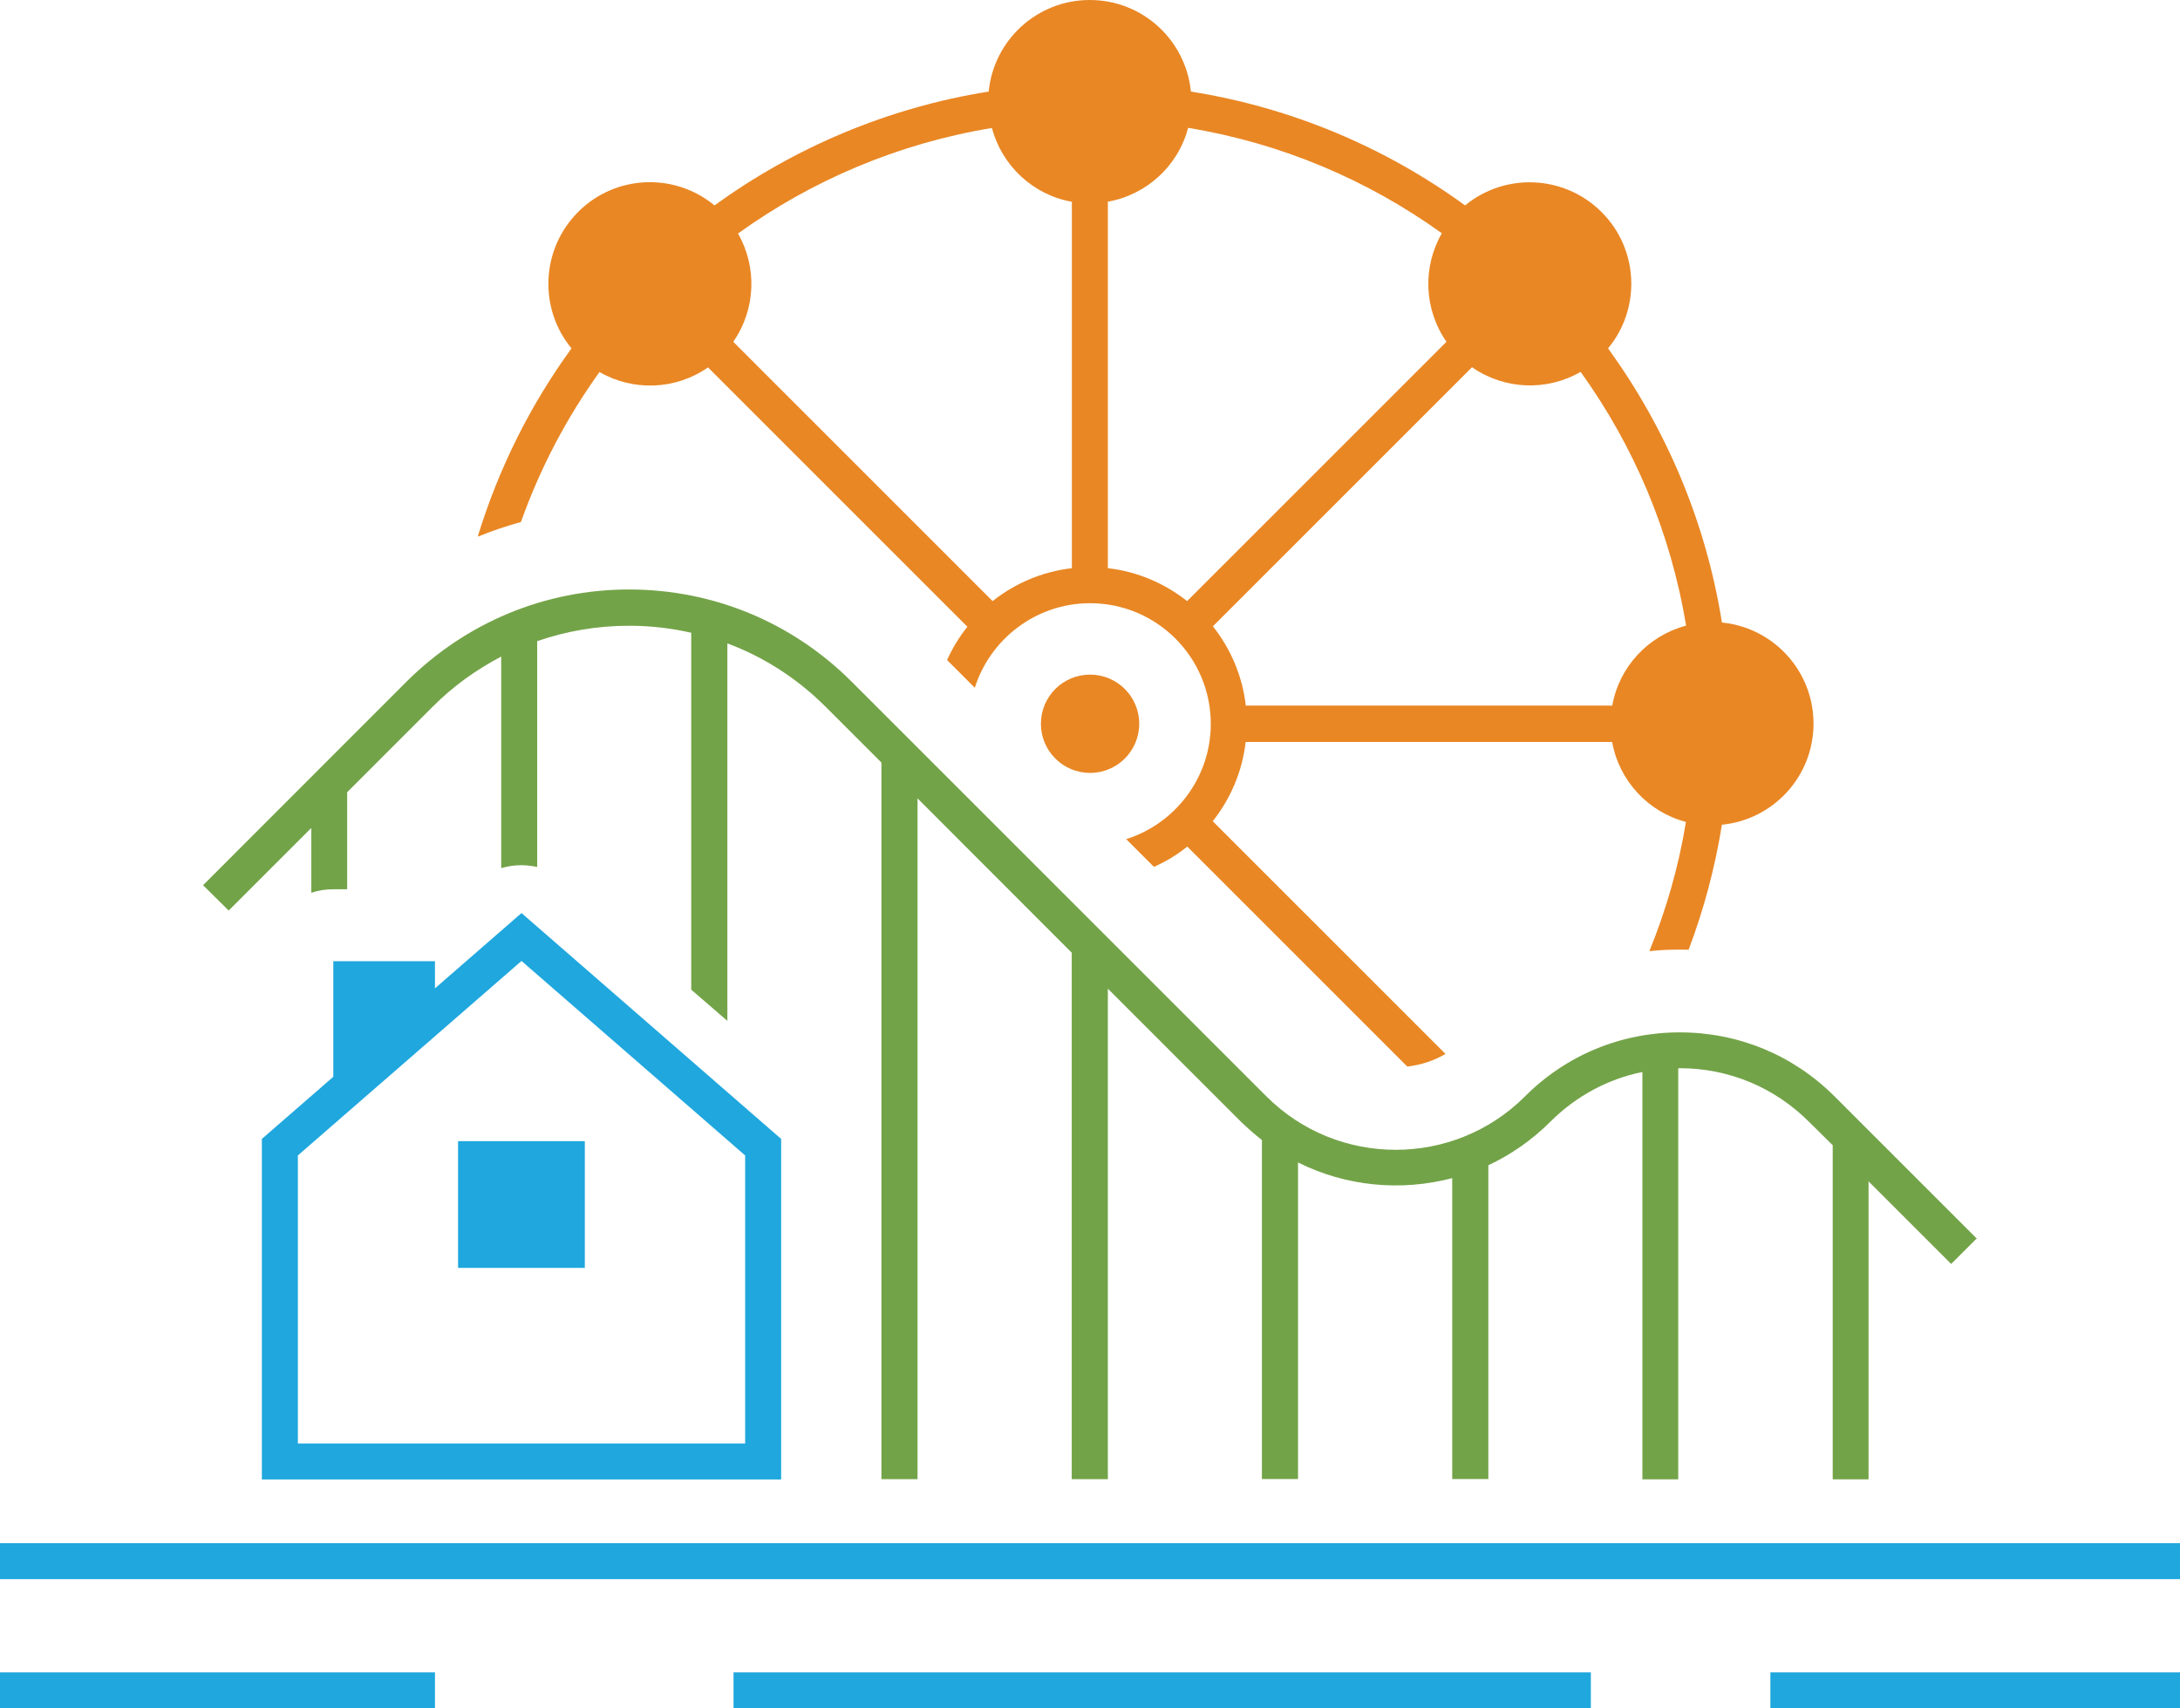 <?xml version="1.0" encoding="UTF-8"?><svg id="Layer_2" xmlns="http://www.w3.org/2000/svg" viewBox="0 0 155.67 122.01"><defs><style>.cls-1{fill:#1fa7de;}.cls-1,.cls-2,.cls-3{stroke-width:0px;}.cls-2{fill:#73a348;}.cls-3{fill:#e98724;}</style></defs><g id="Layer_1-2"><g id="Layer_1-2"><path class="cls-3" d="M81.35,51.69c0,1.94-1.57,3.51-3.51,3.51s-3.51-1.57-3.51-3.51,1.57-3.51,3.51-3.51,3.51,1.57,3.51,3.51Z"/><path class="cls-3" d="M34.14,38.32c1-.41,2.02-.75,3.06-1.04,1.37-3.85,3.27-7.46,5.61-10.71,2.41,1.39,5.44,1.28,7.75-.33l18.52,18.52c-.58.73-1.07,1.53-1.45,2.38l1.98,1.98c1.1-3.49,4.38-6.04,8.23-6.04,4.76,0,8.62,3.86,8.62,8.62,0,3.85-2.55,7.13-6.04,8.23l1.98,1.98c.86-.38,1.67-.87,2.38-1.45l15.71,15.71c.97-.11,1.9-.41,2.73-.9l-16.62-16.62c1.26-1.59,2.11-3.54,2.35-5.66h26.17c.5,2.78,2.58,5.01,5.27,5.71-.52,3.21-1.42,6.3-2.61,9.23.72-.08,1.44-.11,2.17-.11.22,0,.42,0,.63.01,1.08-2.85,1.88-5.83,2.38-8.93,3.67-.36,6.54-3.45,6.54-7.22s-2.87-6.86-6.54-7.22c-1.15-7.23-4.01-13.89-8.13-19.58,2.36-2.85,2.2-7.08-.47-9.74s-6.89-2.82-9.74-.47c-5.68-4.13-12.35-6.98-19.58-8.13-.36-3.67-3.45-6.54-7.22-6.54s-6.86,2.87-7.22,6.54c-7.23,1.15-13.89,4.01-19.58,8.13-2.85-2.36-7.08-2.2-9.74.47s-2.82,6.9-.47,9.74c-2.93,4.03-5.2,8.56-6.69,13.42h.03ZM105.12,26.23c2.31,1.61,5.34,1.72,7.75.33,3.8,5.28,6.43,11.45,7.53,18.12-2.7.72-4.78,2.94-5.27,5.71h-26.17c-.24-2.12-1.09-4.07-2.35-5.66l18.52-18.52h-.01ZM79.13,14.4c2.78-.5,5.01-2.58,5.71-5.27,6.68,1.1,12.84,3.73,18.12,7.53-1.39,2.41-1.28,5.44.33,7.75l-18.52,18.52c-1.59-1.26-3.54-2.11-5.66-2.35V14.4h.01ZM52.71,16.67c5.28-3.8,11.45-6.43,18.12-7.53.72,2.7,2.94,4.78,5.71,5.27v26.17c-2.12.24-4.07,1.09-5.66,2.35l-18.52-18.52c1.61-2.31,1.72-5.34.33-7.75h.01Z"/><path class="cls-2" d="M141.16,88.44l-1.83,1.83-5.9-5.9v21.28h-2.56v-23.86l-1.69-1.67c-2.47-2.47-5.74-3.83-9.23-3.83-.03,0-.08.01-.11.01v29.35h-2.56v-29.09c-2.47.5-4.75,1.73-6.57,3.55-1.32,1.32-2.83,2.36-4.43,3.11v22.41h-2.58v-21.49c-3.65.96-7.58.6-11.01-1.12v22.61h-2.58v-24.21c-.52-.41-1.02-.85-1.51-1.32l-9.49-9.49v35.03h-2.58v-37.6l-11.01-11.02v48.62h-2.58v-51.18l-3.97-3.97c-2.02-2.02-4.42-3.57-7.03-4.54v26.96l-2.58-2.23v-25.49c-1.45-.33-2.93-.5-4.45-.5-2.26,0-4.48.38-6.55,1.1v16.13c-.38-.08-.75-.13-1.14-.13-.47,0-.96.07-1.43.21v-15.11c-1.8.95-3.46,2.13-4.92,3.61l-6.08,6.08v6.93h-1c-.53,0-1.07.08-1.56.25v-4.63l-5.9,5.9-1.83-1.81,14.54-14.55c4.25-4.22,9.88-6.57,15.88-6.57s11.64,2.34,15.88,6.57l29.63,29.63c5.09,5.09,13.38,5.09,18.47,0,2.94-2.95,6.87-4.57,11.05-4.57s8.1,1.62,11.05,4.57l10.13,10.13.02-.02Z"/><path class="cls-1" d="M55.78,105.66H18.7v-24.32l18.54-16.13,18.54,16.13v24.32ZM21.27,103.09h31.94v-20.57l-15.97-13.89-15.97,13.89v20.57Z"/><rect class="cls-1" x="32.71" y="81.5" width="9.05" height="9.05"/><polygon class="cls-1" points="31.06 72.56 23.8 78.61 23.8 68.65 31.06 68.65 31.06 72.56"/><rect class="cls-1" y="110.21" width="155.67" height="2.57"/><rect class="cls-1" x="126.42" y="119.44" width="29.25" height="2.57"/><rect class="cls-1" x="52.38" y="119.44" width="61.22" height="2.57"/><rect class="cls-1" y="119.44" width="31.06" height="2.57"/></g></g></svg>